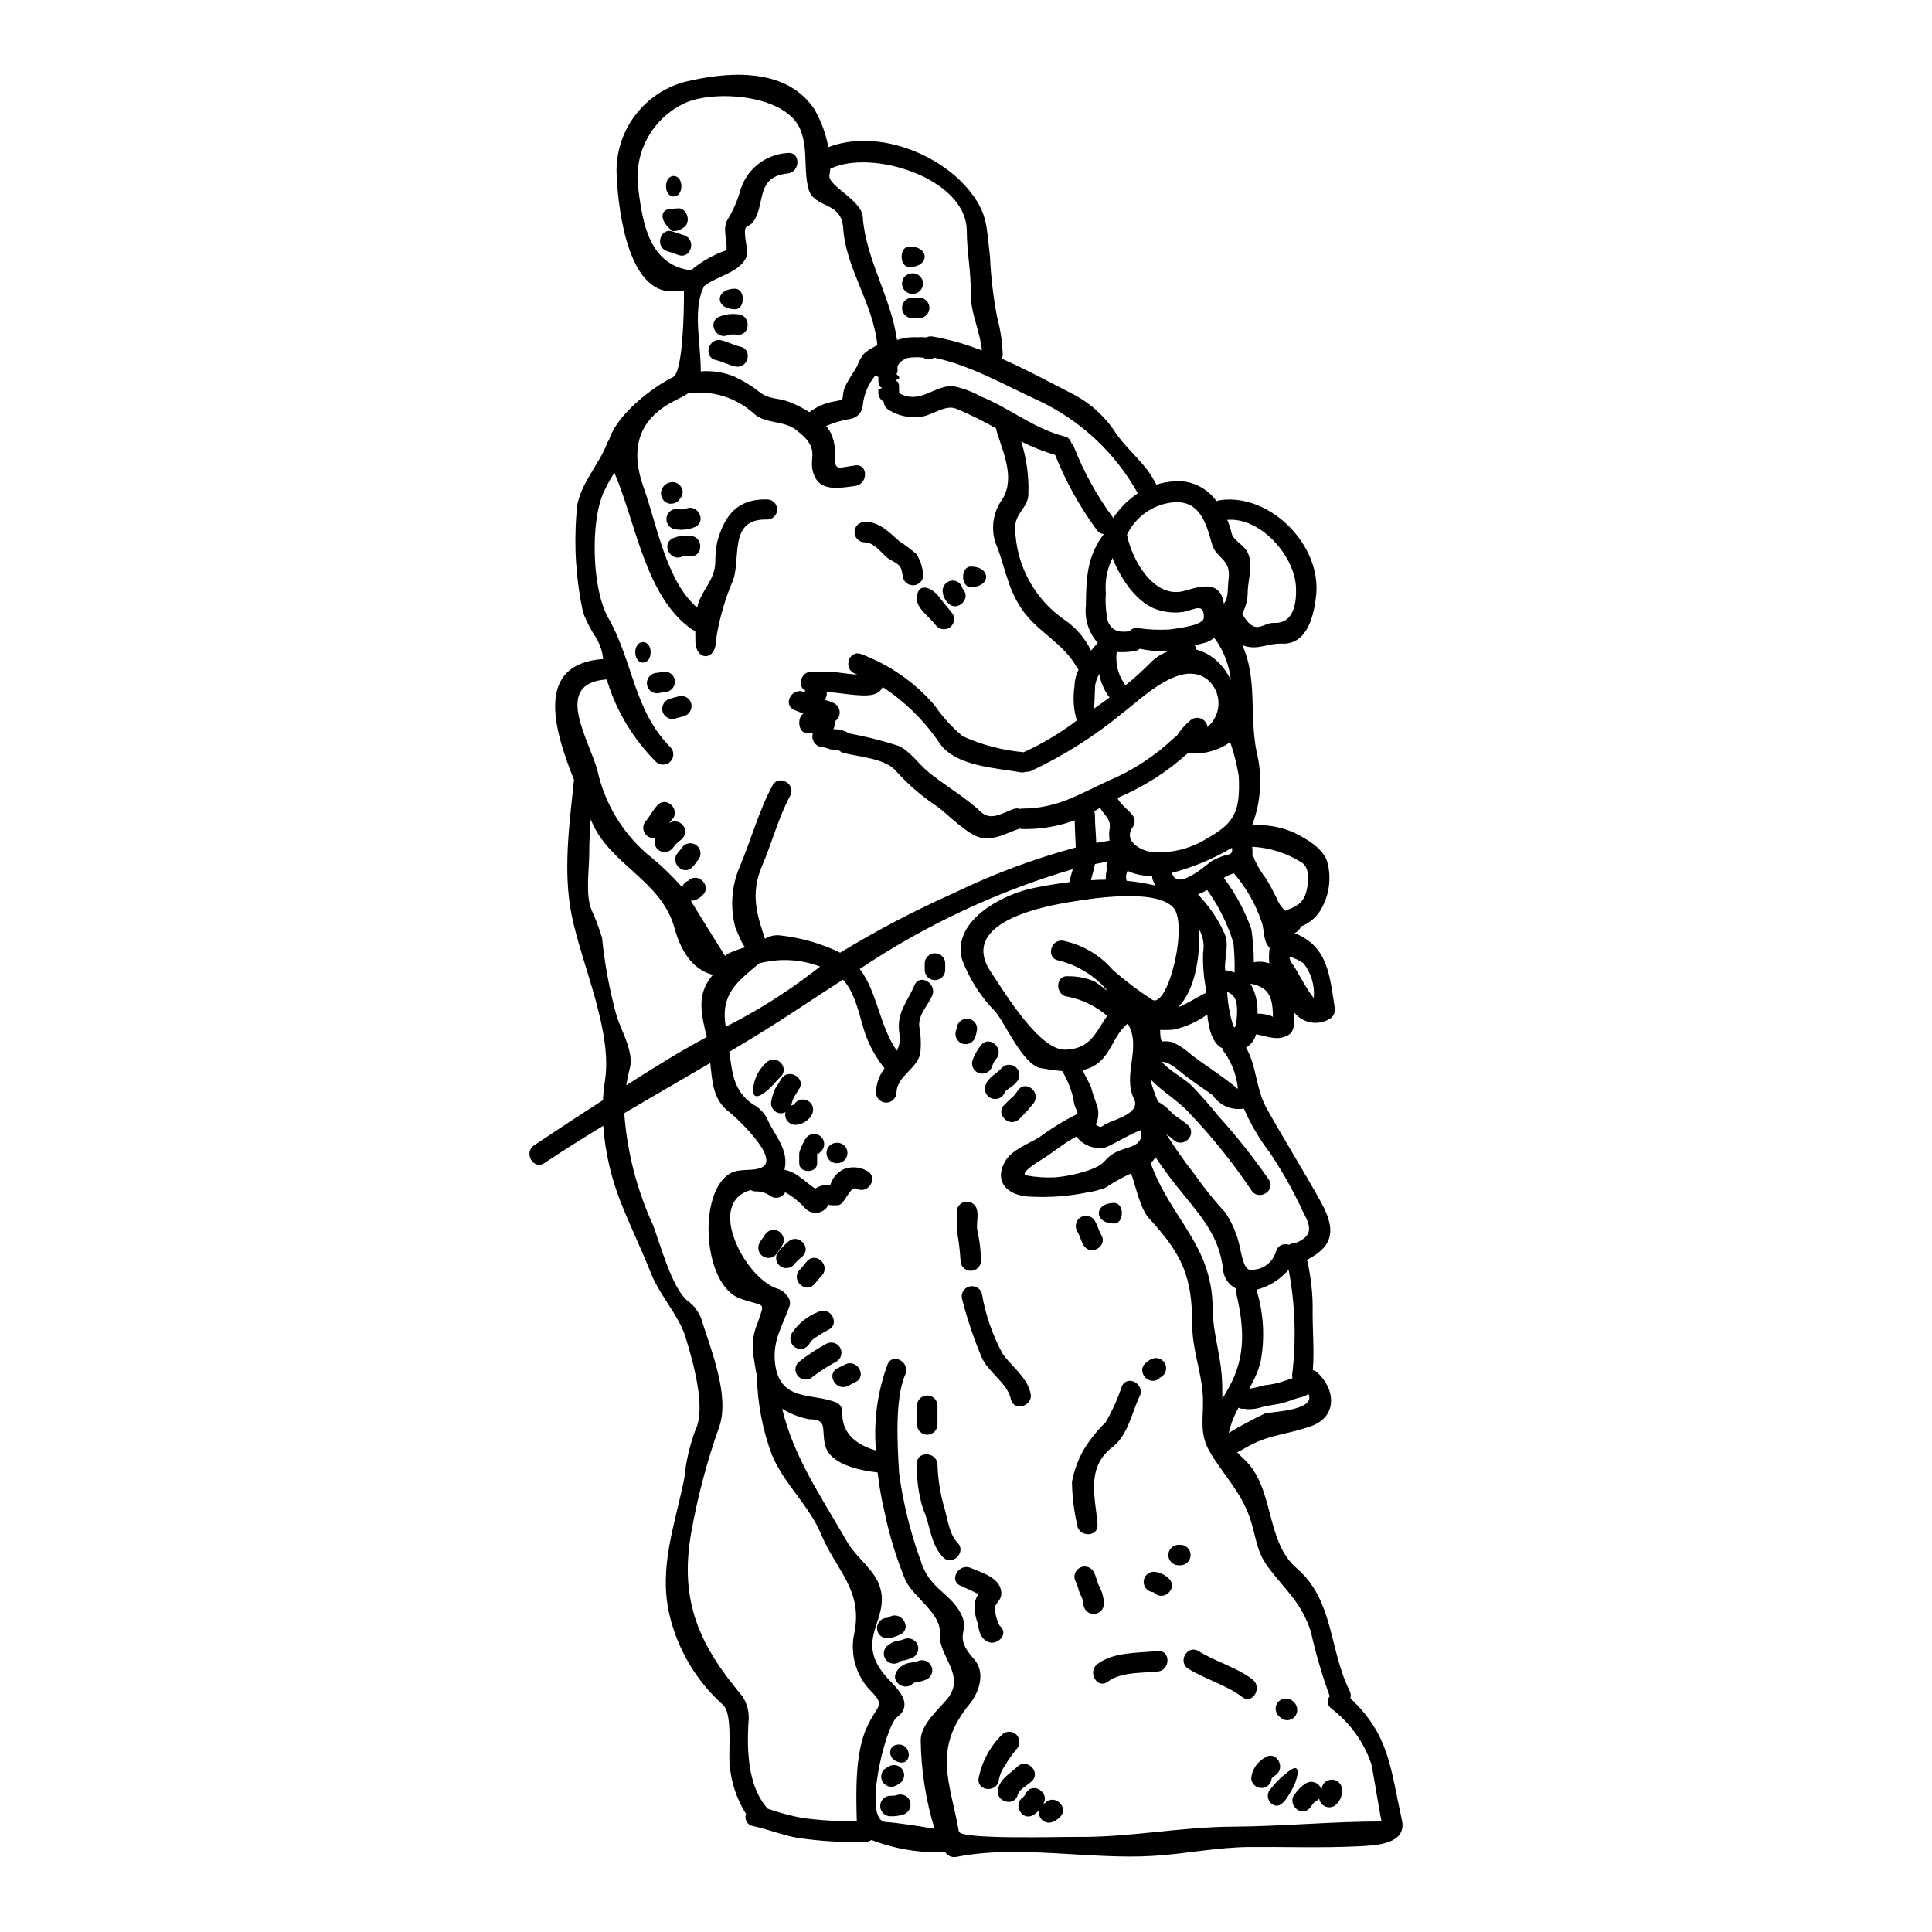 <?xml version="1.0" encoding="UTF-8"?>
<!-- Uploaded to: ICON Repo, www.iconrepo.com, Generator: ICON Repo Mixer Tools -->
<svg fill="#000000" width="800px" height="800px" version="1.1" viewBox="144 144 512 512" xmlns="http://www.w3.org/2000/svg">
 <g>
  <path d="m363.5 463.21c-0.199 0.668-0.648 1.23-1.25 1.574-1.504 0.992-3.492 0.797-4.777-0.465-1.547-1.746-3.371-3.223-5.402-4.367-0.027 0.055-0.027 0.082-0.055 0.137-0.359 0.621-0.949 1.074-1.645 1.254-0.691 0.184-1.43 0.086-2.047-0.277-1.164-0.902-2.602-1.375-4.07-1.332-0.453 0.008-0.895-0.117-1.277-0.352-12.324 3.367-1.18 24.008 7.434 26.25l0.004-0.004c0.871 0.355 1.617 0.961 2.144 1.742 0.691 0.688 0.961 1.691 0.707 2.633-1.629 4.969-4.481 8.82-3.914 14.875 1.008 10.941 10.289 8.117 16.531 10.914h0.004c0.836 0.492 1.348 1.391 1.352 2.359-0.242 5.023 2.754 8.441 8.906 10.262-0.684-7.762 0.371-15.582 3.094-22.883 1.41-3.203 6.082-0.438 4.668 2.754-2.852 6.434-2.062 19.113-1.629 26.117 1.047 7.883 2.953 15.629 5.676 23.102 2.277 7.523 7.477 8.332 10.555 13.871 2.961 5.32-2.387 5.621 3.641 12.352 3.066 3.398 1.41 8.66-1.141 11.785-10.016 12.16-5.211 20.711-2.906 33.852 0.395 2.199 26.66 1.387 31.488 1.438 13.777 0.137 27.203-2.633 40.883-2.711 13.195-0.082 26.684-1.387 39.688-1.387-0.188 0-2.418-14.086-2.754-15.227l0.004-0.008c-2.004-5.871-5.719-11.004-10.668-14.742-0.48-0.379-0.785-0.934-0.852-1.539-0.066-0.609 0.113-1.215 0.496-1.691-2.012-5.531-3.672-11.184-4.965-16.926-2.469-7.926-6.785-11.102-11.414-17.348-3.231-4.371-3.043-7.953-4.805-13.031-2.527-7.191-7.195-11.508-10.805-17.805-2.82-4.969-1.219-9.586-1.684-15.227-0.488-5.949-2.754-11.863-2.754-17.863-0.027-12.988-2.551-18.73-11.414-28.367-2.551-2.754-3.664-9.203-4.805-11.918h-0.086c-2.348 1.082-4.609 2.344-6.762 3.773-1.527 0.574-3.109 0.98-4.723 1.223-5.035 1.023-10.18 1.395-15.309 1.113-5.754-0.242-9.613-3.828-6.492-9.367 1.656-2.934 6.137-4.668 8.852-6.215h0.004c3.223-2.414 6.656-4.531 10.262-6.324 0.082-0.336 0.023-0.691-0.168-0.977-0.496-0.953-0.789-2-0.863-3.07-0.613-2.578-1.613-5.051-2.961-7.328-1.969-0.16-3.91-0.461-5.621-0.758-4.75-0.789-9.551-11.969-12.051-14.93v-0.004c-3.879-3.926-6.891-8.617-8.848-13.777-2.918-10.547 11.211-17.547 18.977-19.039 3.199-0.652 6.324-1.18 9.418-1.547 0.273-1.18 0.594-2.309 0.922-3.449-20.055 5.902-39.094 14.828-56.461 26.465 4.723 6.082 5.117 14.902 9.84 21.648 0.715-1.359 0.957-2.918 0.68-4.426-0.844-5.727 1.902-8.035 3.992-12.945 1.383-3.203 6.055-0.438 4.695 2.754-1.18 2.754-3.609 4.859-3.449 8.066l0.004-0.004c0.453 2.445 0.547 4.941 0.27 7.41-1.031 4.129-6.191 5.902-6.297 10.289-0.055 1.457-1.254 2.609-2.715 2.609-1.457 0-2.656-1.152-2.715-2.609 0.047-2.227 0.766-4.383 2.062-6.188 0.078-0.109 0.133-0.188 0.215-0.301h0.004c-2.246-2.754-3.992-5.875-5.16-9.23-1.438-4.262-2.496-10.668-5.859-14.254-3.992 2.555-7.898 5.117-11.781 7.684-6.004 3.992-12.164 7.766-18.355 11.453 0.816 5.117 0.844 10.184 6.297 13.93v0.004c1.582 0.816 2.871 2.106 3.695 3.688 1.969 4.59 5.902 8.172 4.644 13.629 1.441 0.312 2.797 0.941 3.961 1.848 1.004 0.73 2.008 1.492 2.984 2.305 0.328 0.273 0.816 0.543 1.18 0.844 1.191-0.777 2.606-1.129 4.019-1.008 0.531-1.754 1.742-3.219 3.367-4.07 2.066-0.891 4.434-0.742 6.379 0.395 3.094 1.629 0.352 6.324-2.754 4.699-1.711-0.898-3.066 3.883-4.695 4.328-0.289 0.105-2.84 0.137-2.84-0.137zm73.918-49.988c-2.961-2.555-6.535-4.305-10.371-5.078-3.477-0.273-3.504-5.699 0-5.43v0.004c2.414-0.031 4.809 0.438 7.031 1.383 1.227 0.801 2.406 1.672 3.539 2.606-3.375-4.062-7.973-6.93-13.109-8.168-3.422-0.625-2.09-5.863 1.332-5.215 5.07 1.07 9.652 3.773 13.043 7.695 3.269 2.871 6.746 5.5 10.395 7.871 4.156 2.797 9.84-20.141 5.566-24.484-4.996-5.047-21.902-2.277-28.34-1.18-8.441 1.465-28.285 5.973-19.844 18.461 3.543 5.266 12.789 20.738 19.711 20.496 6.922-0.25 8.113-4.984 11.047-8.949zm78.098 213.09c1.465 6.57-7.25 6.762-11.539 6.981-9.582 0.461-19.164 0.133-28.734 0.188-8.742 0.055-17.129 1.848-25.789 2.363-16.668 1.004-35.59-3.012-51.875 0.242-0.242 0.047-0.488 0.07-0.73 0.066-0.961 0.008-1.855-0.5-2.336-1.332-6.676 0.297-13.34-0.797-19.574-3.203-0.434 0.312-0.957 0.484-1.492 0.488-6.07 0.191-12.148-0.164-18.16-1.059-4.047-0.73-7.766-2.277-11.754-3.121-0.707-0.113-1.324-0.543-1.676-1.168-0.355-0.621-0.406-1.371-0.141-2.035-2.469-3.894-3.953-8.328-4.332-12.918-0.461-3.098 0.922-13.777-1.848-16.043h0.004c-7.078-6.359-12.027-14.742-14.172-24.012-2.852-12.648 1.602-23.941 3.992-36.078 0.426-4.391 1.43-8.707 2.984-12.84 2.852-5.902-0.816-18.461-2.754-24.73-1.574-5.156-6.981-11.266-9.055-16.613-2.551-6.461-5.594-12.68-8.117-19.109-2.516-6.41-4.051-13.164-4.559-20.031-5.266 3.203-10.477 6.461-15.578 9.879-2.906 1.969-5.621-2.754-2.754-4.695 6-4.016 12.133-8.035 18.27-11.996l-0.004-0.004c0.09-1.688 0.262-3.375 0.516-5.047 2.117-13.223-6.219-30.945-8.824-44.004-2.305-11.535-0.621-23.777 0.57-35.34 0.027-0.137 0.082-0.242 0.109-0.355-5.676-14.086-10.234-30.891 7.68-32.141l0.004-0.004c-0.207-1.898-0.797-3.734-1.738-5.398-1.441-2.152-2.644-4.457-3.582-6.871-1.863-8.586-2.461-17.402-1.766-26.164 0.055-7.195 5.902-12.594 8.266-19.031 0.094-0.188 0.215-0.359 0.352-0.516 2.168-7.141 12.16-14.363 16.965-16.723 2.633-1.273 2.906-17.348 2.906-21.387v-1.418c-1.301 0.098-2.606 0.117-3.91 0.059-11.676-0.816-13.777-24.27-13.953-32.004 0.02-5.668 2.012-11.152 5.633-15.512 3.621-4.356 8.648-7.32 14.215-8.379 11.613-2.555 25.652-2.824 32.602 7.68 1.781 3.109 3.027 6.496 3.691 10.02 12.73-4.914 29.613 1.629 37.621 11.836 4.75 6.055 4.234 9.473 5.215 17.184 0.234 5.449 0.875 10.875 1.926 16.23 0.84 3.121 1.324 6.328 1.438 9.559 0.027 0.43-0.059 0.855-0.242 1.246 6.461 2.852 12.703 6.242 18.754 9.34 4.789 2.453 8.824 6.16 11.676 10.723 3.773 5.117 7.766 7.734 10.531 13.328 2.277-0.734 4.672-1.027 7.059-0.871 3.582 0.406 6.82 2.324 8.902 5.266 0.191-0.121 0.402-0.207 0.625-0.242 13.301-2.144 27.199 11.703 25.762 25.191-0.543 5.117-2.277 13.086-9.055 12.789-3.938-0.164-6.402 1.875-10.234 0.488l0.004-0.004c-0.117-0.043-0.227-0.105-0.324-0.188 4.098 8.984 1.848 18.078 3.797 28.258h0.004c1.625 6.477 1.227 13.297-1.145 19.543 3.731-0.211 7.461 0.438 10.902 1.895 3.231 1.547 8.172 4.328 9.094 8.145h-0.004c0.98 3.965 0.461 8.148-1.465 11.754-1.152 2.32-3.141 4.125-5.562 5.047-0.332 0.789-0.953 1.422-1.738 1.766 8.715 3.477 9.281 10.832 10.629 19.652 0.27 1.176-0.23 2.394-1.25 3.043-3.117 1.938-7.195 1.227-9.473-1.66 0.16 2.363 0.137 5.078-1.574 6-2.988 1.656-5.375 0.301-8.527-0.215-0.395 1.477-1.348 2.746-2.656 3.543 2.852 4.883 2.523 10.832 5.484 16.137 4.75 8.492 9.797 16.531 14.496 25.023 4.398 8.012 2.336 11.863-3.828 15.066 1.098 4.625 1.598 9.367 1.488 14.117 0 5.078 0.465 10.07 0.055 15.121h0.004c0.441 0.094 0.852 0.309 1.18 0.621 4.805 4.371 5.371 11.566-1.387 14.117-6.137 2.305-11.648 2.305-17.43 5.727-0.816 0.488-1.625 0.926-2.414 1.305h0.004c0.48 0.559 0.996 1.086 1.547 1.574 8.492 7.438 5.699 21.852 14.25 29.18 9.84 8.441 8.555 21.648 14.008 32.469h-0.004c0.312 0.609 0.379 1.312 0.191 1.969 10.371 9.781 10.559 18.281 13.656 32.246zm-36.16-107.77c2.277-0.434 13.492-0.844 11.375-5.156-0.473 0.391-1.031 0.672-1.629 0.816-1.629 0.328-3.094 1.004-4.668 1.465-1.93 0.598-3.965 0.68-5.949 1.223h0.004c-1.371 0.461-2.82 0.645-4.262 0.543-0.137 0-0.219-0.082-0.328-0.109h0.004c-0.566 0.113-1.156 0.02-1.66-0.273-1.195 2.09-2.07 4.344-2.606 6.691 3.148-1.906 6.391-3.644 9.719-5.215zm10.887-138.44c0.516-2.144 0.949-5.703-0.98-7.328-4.012-2.621-8.648-4.129-13.438-4.375 0.117 0.773 0.133 1.559 0.059 2.336 0.297 0.297 0.504 0.676 0.598 1.086 0.832 1.816 1.871 3.535 3.094 5.117 1.004 1.652 1.902 3.336 2.754 5.074 0.438 1.242 1.188 2.356 2.172 3.231 0.051 0.027 0.105 0.082 0.16 0.109 0.109-0.055 0.16-0.137 0.301-0.164 2.699-0.977 4.523-1.953 5.281-5.102zm1.926 28.395c0.297-3.289-0.664-6.566-2.684-9.176-1.145-0.832-2.434-1.441-3.805-1.793 0.102 0.762 0.414 1.48 0.906 2.07 0.859 0.984 3.629 6.629 5.582 8.883zm-4.828 64.945c3.543-1.602 4.801-3.203 2.168-7.898-2.535-5.531-5.504-10.848-8.875-15.91-2.805-3.656-5.156-7.641-7.004-11.859-2.934 0.516-5.914-0.594-7.793-2.906-0.117-0.16-0.215-0.332-0.297-0.516-2.418-1.766-4.918-3.371-7.277-5.16-1.629-1.246-4.098-3.719-6.16-3.773-0.082 0-0.137-0.023-0.215-0.023 1.926 2.336 6.269 4.559 8.09 6.488 2.441 2.578 4.75 5.238 7.004 7.981h-0.004c4.805 5.301 9.25 10.918 13.312 16.805 1.871 2.984-2.824 5.699-4.672 2.754v0.004c-4.922-7.344-10.469-14.242-16.582-20.625-2.82-3.094-7.113-5.617-10.18-8.793v0.133c0.543 1.98 1.223 3.922 2.035 5.809 1.285 0.711 2.441 1.629 3.422 2.715 1.305 1.359 3.121 2.199 4.535 3.543 2.523 2.441-1.332 6.269-3.852 3.852l-0.004 0.004c-0.586-0.551-1.223-1.043-1.902-1.469 2.336 3.703 4.863 7.285 7.574 10.727 2.441 3.5 5.117 6.828 8.012 9.961 1.902 2.797 3.231 5.941 3.906 9.258 0.301 1.219 1.004 6.027 2.754 5.973v-0.004c3.129 0.164 5.953-1.852 6.82-4.859 0.172-0.719 0.648-1.324 1.305-1.66 0.656-0.34 1.43-0.379 2.113-0.102 0.523-0.34 1.141-0.508 1.766-0.473zm-5.676-164.37c5.539 0.215 5.949-6.055 5.781-9.5-0.395-8.359-9.445-18.566-18.211-17.805v-0.004c0.484 1.129 0.863 2.301 1.137 3.5 0.438 1.93 3.07 2.961 4.18 4.996 1.684 3.07 0.242 7.168 0.109 10.316v-0.004c0.047 2.141-0.469 4.258-1.492 6.137 0.215 0.328 0.434 0.621 0.676 1.004 3.125 4.644 4.871 1.223 7.82 1.359zm4.777 199.16v-0.004c1.121-9.25 0.801-18.617-0.949-27.77-2.215 2.625-5.195 4.492-8.523 5.336 1.953 6.289 2.309 12.973 1.031 19.434-0.668 2.324-1.637 4.551-2.879 6.625 0.109 0.051 0.215 0.078 0.328 0.133 1.172-0.219 2.332-0.5 3.473-0.84 1.375-0.148 2.734-0.395 4.07-0.734 1.273-0.461 2.473-0.73 3.543-1.219-0.105-0.309-0.137-0.641-0.094-0.965zm-5.727-95.059c0.227 0.07 0.438 0.18 0.625 0.328-0.027-5.731-1.332-7.898-5.949-8.824h0.004c1.363 2.418 2.008 5.18 1.844 7.953 1.18-0.012 2.356 0.172 3.477 0.543zm-0.242-18h-0.004c0-0.016-0.012-0.027-0.027-0.027-1.875-1.898-1.219-4.746-2.199-7.109-1.539-4.481-3.902-8.633-6.973-12.242-0.082-0.113-0.152-0.234-0.219-0.355-0.395 0.109-0.758 0.242-1.18 0.395-0.551 0.199-1.07 0.473-1.547 0.812 3.113 4.137 5.574 8.723 7.301 13.602 0.434 2.902 0.652 5.832 0.652 8.77 1.367-0.289 2.789-0.188 4.098 0.297-0.129-1.379-0.098-2.769 0.094-4.141zm-16.453-29.07c7.305-4.047 8.688-7.273 8.266-16.477-0.512-3.043-1.266-6.035-2.258-8.957-3.035 2.148-6.707 3.211-10.422 3.012-0.266-0.016-0.531-0.059-0.789-0.137v0.027c-5.504 4.992-11.82 9.012-18.676 11.887 0 0.027 0.027 0.027 0.027 0.055 0.598 1.547 3.148 3.258 4.125 4.777v0.004c0.523 0.844 0.523 1.91 0 2.754-2.934 3.91 2.281 6.516 5.117 6.758 5.141 0.371 10.266-0.926 14.609-3.703zm5.594 145.69c4.695-8.387 4.074-16.18 1.969-25.219h-0.004c-0.078-0.355-0.086-0.727-0.027-1.086-2.055-1.031-3.383-3.106-3.465-5.402-1.031-8.266-5.43-13.301-10.398-19.465-2.664-3.188-5.164-6.512-7.477-9.961-0.348 0.59-0.777 1.129-1.277 1.602 5.512 15.039 16.367 21.648 16.422 38.523 0.027 5.859 1.93 11.727 2.391 17.453 0.188 2.172 0.164 4.328 0.188 6.434 0.617-1.004 1.188-1.984 1.676-2.879zm2.09-79.402h-0.004c0.117 0.047 0.234 0.082 0.355 0.109-0.332-3.426-1.539-6.703-3.504-9.527-0.312-0.328-0.527-0.734-0.621-1.18-2.66-1.246-3.613-5.156-3.992-8.93-2.656 1.918-5.676 3.277-8.879 3.988-1.199 0.121-2.406 0.148-3.609 0.082 0 1.305 0.109 3.039 0.652 3.039 0.828-0.055 1.656 0 2.469 0.168 1.93 0.855 3.703 2.027 5.25 3.461 3.801 2.879 7.844 5.402 11.535 8.414l0.004 0.004c0.125 0.113 0.238 0.238 0.34 0.371zm0.137-20.168c0.051-2.856-0.465-4.508-2.633-5.375 0.156 2.953 0.668 5.879 1.52 8.715 0.84 2.578 1.113-2.715 1.113-3.34zm-0.652-10.508h-0.004c0.051-2.59-0.051-5.184-0.297-7.762-1.535-5.047-3.894-9.805-6.977-14.086-0.781 0.457-1.598 0.852-2.441 1.18 2.859 2.926 5.191 6.324 6.894 10.043 1.602 3.066 0.027 6.691 0.301 10.016 0.055 0.027 0.105 0 0.16 0v0.004c0.805 0.125 1.594 0.328 2.359 0.605zm-1.305-31.352c0.652-0.242 0.73-0.953 0.598-1.684-0.219 0.148-0.445 0.277-0.68 0.395-4.801 2.758-9.949 4.867-15.309 6.269 0.117 0.156 0.207 0.332 0.273 0.516 1.652 3.91 8.82-2.578 10.367-3.691 1.488-0.824 3.09-1.43 4.75-1.805zm-0.301-72.887c0.73-5.484-3.309-5.32-4.426-9.391-1.438-5.16-3.039-11.27-9.773-10.996h0.004c-2.699 0.172-5.305 1.062-7.543 2.578-2.238 1.52-4.031 3.609-5.188 6.055 1.332 6.758 7.219 17.074 15.172 14.875 3.367-0.949 8.742-2.852 10.18 1.969 0.137 0.438 0.215 0.926 0.328 1.387 1.324-1.617 0.934-4.141 1.246-6.477zm-3.637 21.199c1.805 1.52 3.254 3.422 4.234 5.566-0.402-3.875-1.801-7.578-4.059-10.75-0.121-0.148-0.219-0.312-0.297-0.488-0.715 0.586-1.535 1.031-2.418 1.305-0.926 0.273-1.848 0.488-2.754 0.676 0.082 0.215 0.164 0.395 0.215 0.598 0.055 0.395 0.082 0.488 0.109 0.273h0.004c0.051 0.102 0.09 0.211 0.109 0.324 1.781 0.465 3.441 1.316 4.856 2.496zm-1.969 18c1.836-1.539 2.906-3.801 2.938-6.191 0.031-2.394-0.98-4.684-2.769-6.269-7.031-5.836-17.711 5.051-22.855 8.902-7.356 6.051-15.434 11.16-24.055 15.207-0.414 0.188-0.879 0.254-1.332 0.188-0.461 0.191-0.969 0.25-1.461 0.16-6.465-1.18-17.238-1.547-21.449-7.734-3.996-5.906-9.125-10.965-15.09-14.875-1.086 2.66-4.914 2.305-7.477 2.09-1.707-0.133-3.449-0.395-5.156-0.594l-0.004-0.004c-0.719-0.066-1.445-0.094-2.172-0.082 0.078 0.715-0.117 1.43-0.543 2.008 0.945 0.211 1.859 0.551 2.715 1.004 0.793 0.523 1.266 1.414 1.258 2.363-0.012 0.953-0.508 1.832-1.312 2.336 0.086 0.691-0.039 1.391-0.352 2.008 0.035 0.035 0.086 0.055 0.137 0.055 1.418-0.023 2.812 0.359 4.019 1.109h0.023c4.41 0.816 8.762 1.914 13.031 3.289 2.754 1.113 5.539 4.883 7.519 6.57 4.453 3.801 10.043 6.867 14.254 10.859 2.754 2.633 5.621 0.395 8.875-0.707l-0.004-0.004c0.512-0.16 1.062-0.16 1.574 0 0.172-0.039 0.344-0.066 0.516-0.078 9.312 0 14.984-3.719 23.078-7.438v-0.004c6.305-2.668 12.086-6.438 17.074-11.129 0.246-0.273 0.551-0.484 0.895-0.621 0.027-0.055 0-0.109 0.055-0.164v-0.004c0.957-1.484 2.129-2.82 3.477-3.961 0.762-0.707 1.855-0.922 2.828-0.562 0.977 0.363 1.664 1.242 1.777 2.273zm-0.281 70.395v-0.488c-0.68-3.301-0.969-6.672-0.871-10.043 0.379-2.09 0.035-4.242-0.977-6.109 0.105 6.981-0.953 15.691-5.648 20.523 2.606-1.039 5.269-2.859 7.496-3.883zm-0.68-99.352c0.164-4.152-2.523-2.117-5.344-1.574h-0.004c-2.121 0.332-4.289 0.199-6.352-0.395-5.566-1.41-10.129-7.871-12.488-13.871-1.434 2.844-2.043 6.031-1.766 9.203-0.172 2.535 0 5.086 0.516 7.574 1.219 2.934 3.582 2.906 5.754 2.633h0.004c0.484-0.617 1.25-0.945 2.031-0.867 2.867 0.441 5.769 0.574 8.66 0.395 1.496-0.285 8.906-0.934 8.988-3.106zm-8.793 8.66c-0.109 0.027-0.219 0.027-0.328 0.055-2.617 0.242-5.254 0.066-7.816-0.516-0.398 0.328-0.875 0.547-1.387 0.621-1.566 0.273-3.164 0.355-4.75 0.246-0.395 2.898 0.289 5.84 1.93 8.266 0.141 0.18 0.258 0.383 0.348 0.598 2.297-1.836 4.481-3.809 6.543-5.906 1.508-1.562 3.387-2.723 5.461-3.371zm-3.965 62.316c-0.289-0.43-0.527-0.895-0.707-1.383-0.172-0.383-0.246-0.805-0.219-1.223-2.246 0.113-4.481-0.332-6.512-1.293-0.43 0.809-0.52 1.758-0.246 2.633 2.586 0.242 5.156 0.668 7.684 1.266zm-10.992 70.887c3.094-1.871 7.949-1.273 7.109-6.106-3.309 1.246-6.215 3.254-9.445 4.613h-0.004c-2.898 0.59-5.883-0.527-7.68-2.879-3.231 1.656-6.652 4.562-9.285 6.137-0.328 0.188-6.324 3.797-3.828 4.18 2.481 0.449 5.004 0.613 7.519 0.488 3.109-0.289 6.172-0.949 9.121-1.969 4.777-1.812 3.285-2.547 6.492-4.465zm-2.039-7.789c2.254-1.18 9.148-2.793 7.301-6.57-3.172-6.406 2.144-13.738-1.68-19.98-4.019 3.231-4.562 9.34-9.691 11.617v0.004c-0.715 0.32-1.461 0.555-2.231 0.703 0.598 1.547 1.656 3.176 2.199 4.535h0.004c0.383 1.422 0.836 2.828 1.355 4.207 0.66 1.52 0.754 3.223 0.273 4.805-0.074 0.238-0.172 0.465-0.301 0.68v0.273c1.547 1.02 1.086 0.586 2.769-0.281zm1.789-160.54c1.719-2.586 3.934-4.801 6.519-6.519-5.922-10.621-14.988-19.148-25.953-24.402-9.254-4.207-18.078-9.445-28.066-11.562h-0.004c-0.801 0.641-1.941 0.652-2.754 0.027-1.453-0.207-2.934-0.168-4.375 0.109-1.086 0.434-2.578 1.332-2.551 2.66 0.117 0.535 0.027 1.098-0.242 1.574 0.082 0.242 0.676 0.488 0.676 0.789v0.352c0 0.215-0.922 0.395-0.977 0.57 1.004 0.301 0.977 1.113 0.977 2.473v0.867c5.434 3.07 9.055-1.898 14.09-1.898l0.004-0.004c2.691 0.531 5.285 1.484 7.68 2.824 7.406 2.984 13.977 8.496 22.043 10.531 0.895 0.176 1.602 0.852 1.82 1.734 0.348 0.324 0.609 0.73 0.758 1.184 2.609 6.656 6.094 12.941 10.355 18.684zm-1.004 82.738c0.57-2.961-1.18-3.637-2.496-5.902l-1.547 0.898v-0.004c0.121 0.312 0.188 0.645 0.191 0.977 0 2.445 0.273 4.941 0.355 7.41 1.18-0.215 2.363-0.395 3.543-0.598h-0.004c-0.145-0.922-0.16-1.863-0.043-2.789zm-4.07-32.219c1.383-0.953 2.754-1.93 4.125-2.934-0.02-0.004-0.039-0.012-0.055-0.027-1.379-1.82-2.301-3.941-2.688-6.191-0.559 0.945-0.938 1.984-1.109 3.07-0.055 0.508-0.137 4.766-0.273 6.074zm3.285 41.449c0.027-0.285 0.074-0.566 0.137-0.844-1.059 0.188-2.144 0.395-3.176 0.598-0.301 1.438-0.68 2.852-1.086 4.289 1.332-0.082 2.633-0.137 3.965-0.137h-0.004c-0.062-0.977 0.047-1.961 0.328-2.902-0.129-0.32-0.184-0.66-0.164-1.004zm-0.707-87.691c-0.809-0.082-1.531-0.535-1.965-1.219-4.465-6.102-8.141-12.742-10.945-19.766-3.098-0.898-6.106-2.082-8.984-3.539 1.449 4.562 2.09 9.344 1.902 14.129-0.16 3.543-3.691 4.914-3.504 8.984 0.254 9.684 5.125 18.66 13.098 24.156 3.016 2.051 5.43 4.859 7.008 8.145 0.621-0.73 1.219-1.441 1.82-2.117h-0.004c-0.113-0.082-0.223-0.176-0.324-0.273-2.207-2.644-3.234-6.078-2.852-9.5 0.082-7.465 0.301-13.109 4.75-19zm-6.691 35.887v0.004c-0.148-0.137-0.281-0.293-0.391-0.461-3.773-6.789-10.504-9.367-14.742-15.664-3.883-5.781-4.289-11.238-6.922-17.562v-0.004c-1.113-3.539-0.648-7.387 1.273-10.559 4.328-5.727 0.98-12.758-0.949-18.949-0.051-0.223-0.078-0.449-0.082-0.676-3.43-1.965-6.981-3.715-10.625-5.238-3.016-1.223-6.598 2.062-9.84 2.195-2.762 0.281-5.535-0.348-7.902-1.789-0.844-0.445-1.395-1.301-1.441-2.254-0.797-0.426-1.332-1.219-1.434-2.117v-1.031c0-0.219 0.922-0.395 0.977-0.57-1.004-0.328-0.977-1.141-0.977-2.473v-0.352c0-0.082-0.461-0.137-0.461-0.219-0.027 0.027-0.543 0.027-0.543 0.055-1.738 2.188-2.82 4.824-3.121 7.602-0.094 1.844-1.465 3.375-3.289 3.664-2.211 0.355-4.371 0.984-6.43 1.875 0.348 0.395 0.656 0.82 0.922 1.273 0.992 1.793 1.48 3.816 1.41 5.863-0.082 5.051 0.352 3.965 5.398 3.309 3.477-0.461 3.422 4.973 0 5.434-3.012 0.395-8.387 1.574-10.395-1.848-3.121-5.32 2.25-7.168-5.117-12.867-3.477-2.715-7.816-1.656-11.02-4.152v0.004c-4.75-4.477-11.27-6.562-17.738-5.676-1.629 1.031-3.449 1.848-4.535 2.445-9.418 5.266-10.629 13.246-7.223 22.719 3.449 9.555 5.902 24.598 14.117 31.625h0.004c0.148-0.746 0.375-1.473 0.676-2.172 1.574-3.473 3.856-5.512 4.125-9.582 0-1.875 0.164-3.746 0.492-5.594 1.926-7.191 5.484-11.535 13.246-11.32 1.469 0 2.66 1.191 2.66 2.66 0 1.473-1.191 2.664-2.66 2.664-10.75-0.328-6.516 11.16-9.391 16.965l-0.004-0.004c-2.008 4.871-3.414 9.969-4.18 15.18 0 5.43-5.43 5.43-5.43 0 0-0.73-0.027-1.656-0.027-2.633h0.004c-0.355-0.086-0.688-0.242-0.98-0.461-12.242-8.609-14.656-27.945-20.469-41.453-1.086 1.707-2.055 3.484-2.902 5.32-3.477 7.844-3.039 25.543 1.273 33.117 6.652 11.617 6.691 24.512 16.559 34.395 0.969 1.074 0.922 2.723-0.105 3.746-1.027 1.023-2.676 1.059-3.746 0.082-5.953-5.918-10.379-13.195-12.895-21.203-0.082-0.242-0.133-0.461-0.188-0.676-14.633 1.004-4.508 16.137-2.445 24.32 1.918 8.492 6.488 16.156 13.055 21.879 3.387 2.676 6.523 5.656 9.367 8.902 0.23-0.863 0.902-1.547 1.762-1.789-0.055 0-0.105 0.027-0.16 0.027 2.523-2.445 6.352 1.414 3.824 3.824h0.004c-0.605 0.641-1.359 1.117-2.199 1.387-0.309 0.078-0.633 0.109-0.953 0.082 3.231 5.348 9.055 14.602 9.055 14.602s0.078 0.027 0.133 0.027c0.242-0.277 0.539-0.508 0.871-0.676 1.309-0.602 2.66-1.102 4.047-1.496 0.133-0.051 0.242-0.133 0.395-0.188-0.516 0.242-2.305-4.262-2.688-5.117h-0.004c-1.414-5.324-1.02-10.965 1.113-16.043 3.066-7.168 5.023-14.77 8.742-21.648 1.656-3.066 6.352-0.328 4.668 2.754-3.121 5.781-4.856 12.594-7.477 18.648-3.098 7.273-1.332 12.922 0.812 19.242v0.004c1.203-0.754 2.633-1.07 4.043-0.895 4.906 0.547 9.703 1.824 14.227 3.797 0.555 0.234 1.098 0.5 1.629 0.789 9.621-5.871 19.613-11.109 29.914-15.691 10.438-5.086 21.336-9.172 32.547-12.199-0.105-2.387-0.242-4.773-0.301-7.191-4.465 1.637-9.199 2.418-13.953 2.305-0.203-0.016-0.402-0.059-0.594-0.133-0.016 0-0.027 0.008-0.027 0.023-3.773 1.25-6.434 3.125-10.316 2.391-3.231-0.594-8.551-5.973-11.293-8.09-3.996-2.621-7.656-5.731-10.887-9.258-2.82-3.664-9.746-3.992-14.086-5.074-0.414-0.094-0.797-0.289-1.113-0.57-0.188-0.082-0.352-0.188-0.516-0.273-0.082-0.055-0.16-0.137-0.242-0.188h-0.004c0.078 0.059 0.152 0.121 0.219 0.191-0.09-0.023-0.18-0.043-0.273-0.055-0.352 0-0.73 0-1.086-0.027-0.949 0-1.762-0.625-2.711-0.648v-0.004c-0.879-0.059-1.676-0.527-2.16-1.262s-0.602-1.652-0.312-2.484h-1.602c-2.363 0-2.66-4.074-0.922-5.16-0.84-0.277-1.668-0.605-2.473-0.977-3.176-1.465-0.434-6.16 2.715-4.695 0.055 0.027 0.078 0.027 0.133 0.055h0.004c0-0.164 0.027-0.332 0.082-0.488-2.363-1.25-0.926-5.484 2.199-4.918 1.848 0.328 3.852-0.16 5.727 0.055 1.219 0.137 2.418 0.301 3.609 0.461 0.758 0.109 1.52 0.109 2.277 0.164-0.16-0.055-0.324-0.164-0.516-0.215-3.309-1.059-1.871-6.324 1.469-5.215l0.004 0.004c7.543 2.812 14.254 7.481 19.516 13.574 2.098 3.078 4.617 5.848 7.481 8.227 5.121 2.32 10.602 3.75 16.203 4.231 0.141-0.105 0.297-0.188 0.465-0.242 4.797-2.227 9.34-4.969 13.543-8.172-0.84-2.891-1.055-5.926-0.621-8.906 0.043-1.598 0.418-3.168 1.109-4.609zm-25.625-84.535c-0.488-5.293-3.07-10.066-2.961-15.352 0.109-5.512-1.031-10.832-1.031-16.289 0-14.062-25.355-21.879-36.184-16.508l0.004 0.008c-0.027 0.547-0.102 1.094-0.219 1.629-0.621 2.824 8.527 6.625 8.824 11.074 0.758 11.16 7.438 21.227 9.055 32.52h-0.004c0.062 0.043 0.125 0.082 0.195 0.109 1.691-0.566 3.481-0.797 5.266-0.676 0.777-0.074 1.559-0.062 2.332 0.027 0.516-0.25 1.094-0.34 1.656-0.246 4.477 0.789 8.859 2.031 13.082 3.707zm-9.148 357.3c5.047-6.137-2.391-11.293-1.969-17.051 0.434-5.644-6.812-9.551-9.176-14.414l0.004 0.004c-2.426-5.922-4.289-12.055-5.562-18.324-0.801-3.352-1.387-6.75-1.766-10.18-4.859-0.543-12.68-2.144-13.926-7.25-1.031-4.152 0.816-6.84-4.18-6.84-2.531-0.465-4.949-1.402-7.141-2.754-0.027 0-0.027-0.027-0.055-0.027 3.039 12.84 10.504 23.535 17.234 35.289 2.418 4.207 7.477 7.477 8.77 12.27 2.5 9.055-7.816 13.98 2.715 24.703 2.66 2.688 5.859 6.406 1.68 9.5-3.039 2.25-9.176 27.336-3.012 27.742 3.394 0.215 9.094 1.141 12.988 1.789h0.004c-2.32-7.566-3.551-15.43-3.664-23.344-0.07-4.269 4.734-8.262 7.07-11.109zm-18.555-358.68v-0.082c-1.137-11.16-8.332-20.145-9.055-31.027-0.488-7.195-7.711-5.023-9.176-10.316-1.359-4.969-0.109-10.422-2.066-15.5-3.543-9.336-21.988-10.805-30.211-7.477-4.356 1.883-7.969 5.144-10.289 9.285-2.32 4.141-3.215 8.926-2.547 13.625 1.18 9.719 3.148 20.172 13.926 21.648h-0.004c2.789-2.359 5.992-4.176 9.449-5.352 0.273-2.633-1.18-5.512 0.301-8.145l-0.004 0.004c1.395-2.262 2.481-4.699 3.234-7.246 1.516-5.844 6.637-10.035 12.664-10.371 3.5-0.395 3.449 5.051 0 5.434-8.266 0.84-5.949 7.519-8.77 12.297-1.762 3.012-3.258-0.215-2.172 6.652v-0.004c0.277 0.902 0.352 1.859 0.215 2.793-1.898 4.668-7.547 5.117-11.453 8.145-0.047 0.176-0.109 0.348-0.188 0.516-2.797 5.902-0.57 15.121-0.652 22.043 3.086-0.25 6.191 0.242 9.051 1.438 2.34 1.102 4.543 2.469 6.57 4.07 2.551 1.969 4.777 1.469 7.519 2.473h-0.004c1.984 0.75 3.883 1.695 5.676 2.824 1.941-1.48 4.215-2.461 6.621-2.852 0.707-0.109 1.387-0.273 2.066-0.434 0.039-0.281 0.094-0.562 0.16-0.84 0.055-1.234 0.41-2.438 1.031-3.504 0.844-1.574 1.875-3.012 2.754-4.586h0.004c0.426-1.215 1.062-2.344 1.871-3.344 1.059-0.871 2.227-1.602 3.477-2.168zm-2.688 366.05c2.988-6.406 5.188-5.16 0.109-10.344-3.383-4.066-4.668-9.48-3.477-14.637 2.199-11.266-4.856-16.449-8.793-25.867-3.231-7.793-9.883-13.438-13.086-21.148-2.465-6.606-3.805-13.578-3.965-20.625 0-0.082 0.027-0.137 0.027-0.191-0.434-1.82-0.703-3.824-1.059-6.106v-0.004c-0.309-2.777 0.125-5.586 1.254-8.141 1.898-5.863 2.141-3.938-4.695-6.379-9.84-3.477-11.32-28.039-2.66-33.117 2.523-1.469 5.672-0.488 8.266-1.547 5.43-2.227-7.059-13.68-8.332-14.633-4.562-3.367-4.617-8.223-5.184-13.109-7.578 4.453-15.203 8.824-22.777 13.305l-0.004-0.008c0.738 10.199 3.297 20.184 7.547 29.48 1.969 5.047 4.996 16.691 9.152 20.195 1.73 1.203 3.039 2.922 3.742 4.914 2.473 8.062 7.656 20.414 4.672 28.695v-0.004c-3.231 9.098-5.699 18.445-7.383 27.945-3.176 18.188 2.223 29.832 13.57 43.297 1.363 2.066 1.93 4.551 1.602 7.004-0.395 7.477-0.188 16.887 5.117 22.805 3.012 1.043 6.094 1.867 9.227 2.469 4.781 0.617 9.598 0.906 14.418 0.867-0.035-0.113-0.051-0.234-0.055-0.352-0.18-7.438-0.488-17.863 2.766-24.754zm-14.469-199.86c0.625-0.516 1.332-1.008 2.012-1.523-5.176-1.992-10.855-2.285-16.211-0.84-5.644 4.828-10.285 7.922-8.82 16.773v0.004c8.102-4.082 15.809-8.91 23.02-14.414zm-26.898 1.219 0.488-0.57c-5.902-1.492-8.742-7.168-10.18-12.379-3.504-12.758-17.211-16.746-22.043-28.422l-0.16-0.395c-0.242 2.984-0.395 5.973-0.395 9.012 0 4.285-1.035 10.965 0.566 14.875v0.004c1.102 2.43 2.047 4.926 2.828 7.477 0.711 7.106 2.031 14.137 3.949 21.016 1.246 3.769 4.586 9.418 3.394 13.68h-0.004c-0.387 1.449-0.695 2.918-0.926 4.398 3.609-2.305 7.25-4.562 10.859-6.785 3.422-2.117 6.945-4.074 10.477-6.004-1.328-5.59-2.82-10.91 1.145-15.906z"/>
  <path d="m494.23 618.19c0.078-1.441 1.27-2.574 2.715-2.574 1.445 0 2.641 1.133 2.719 2.574 0.145 1.723-0.629 3.394-2.035 4.398-1.293 0.746-2.941 0.309-3.695-0.977-0.176-0.289-0.289-0.613-0.324-0.949-0.207 0.23-0.457 0.426-0.734 0.57-0.758 0.328-1.223 1.305-1.82 1.969-2.363 2.582-6.191-1.273-3.828-3.852v-0.004c0.77-1.129 1.77-2.082 2.934-2.793 1.293-0.719 2.922-0.289 3.691 0.977 0.191 0.332 0.301 0.703 0.328 1.086 0.027-0.027 0.027-0.027 0.051-0.027zm-0.023 0.652c0.02-0.059 0.027-0.125 0.023-0.188-0.023 0-0.023 0.023-0.051 0.023v0.027c0.023 0.043 0.031 0.09 0.027 0.137z"/>
  <path d="m485.41 613.49c2.227-1.734 2.66-0.73 2.445 0.789v-0.004c-0.238 1.305-0.688 2.562-1.332 3.723-0.926 1.492-2.754 5.672-5.211 4.234-0.617-0.363-1.066-0.953-1.246-1.648-0.18-0.691-0.074-1.43 0.293-2.043 1.445-1.906 3.144-3.606 5.051-5.051z"/>
  <path d="m487.69 596.45c0.391 1.445-0.457 2.93-1.895 3.336-0.883 0.246-1.824-0.004-2.473-0.648-0.996-0.664-1.465-1.879-1.18-3.043 0.426-1.422 1.902-2.25 3.336-1.871 1.09 0.281 1.934 1.137 2.211 2.227zm-3.691 2.988c-0.105-0.055-0.242-0.109-0.395-0.164 0.152 0.051 0.262 0.164 0.395 0.164z"/>
  <path d="m483.62 599.27c0.133 0.055 0.273 0.109 0.395 0.164-0.148 0.004-0.258-0.109-0.395-0.164z"/>
  <path d="m480.96 615.39h0.027c-0.133 1.438-1.375 2.516-2.816 2.449-1.445-0.062-2.582-1.25-2.586-2.695 0.289-2.297 1.676-4.312 3.719-5.402 2.906-1.969 5.594 2.754 2.715 4.699-0.316 0.195-0.609 0.43-0.867 0.703-0.066 0.066-0.117 0.137-0.164 0.219 0 0.027 0 0.027-0.027 0.027z"/>
  <path d="m480.99 615.37v0.027h-0.027c0.027 0 0.027 0 0.027-0.027z"/>
  <path d="m475.91 589.06c2.754 2.09 0.055 6.785-2.715 4.668-4.285-3.254-9.691-4.641-14.25-7.477-2.988-1.82-0.273-6.516 2.711-4.672 4.59 2.84 9.973 4.219 14.254 7.481z"/>
  <path d="m456.91 553.39c1.457 0.055 2.613 1.254 2.613 2.711 0 1.461-1.156 2.66-2.613 2.715h-0.68c-1.457-0.055-2.609-1.254-2.609-2.715 0-1.457 1.152-2.656 2.609-2.711z"/>
  <path d="m449.77 565.96c-1.48-0.035-2.668-1.234-2.688-2.715-0.008-0.723 0.273-1.418 0.785-1.926 0.512-0.512 1.203-0.797 1.926-0.789 1.484 0.105 2.883 0.742 3.938 1.793 2.582 2.391-1.246 6.215-3.824 3.852 0.051 0.055-0.246-0.215-0.137-0.215z"/>
  <path d="m449.75 503.96c1.406-0.312 2.812 0.539 3.191 1.93s-0.398 2.832-1.77 3.281h0.188c-2.523 2.418-6.375-1.414-3.852-3.852v-0.004c0.613-0.641 1.387-1.109 2.242-1.355z"/>
  <path d="m450.8 581.54c3.473-0.328 3.449 5.117 0 5.43-4.207 0.434-9.746 0.082-13.223 2.688-2.793 2.117-5.512-2.606-2.754-4.668 4.328-3.262 10.789-2.906 15.977-3.449z"/>
  <path d="m441.33 511.32c1.547-3.148 6.215-0.395 4.695 2.711-2.144 4.402-3.016 10.211-7.223 13.465-7.059 5.457-4.559 13.082-3.938 20.469 0.273 3.504-5.156 3.477-5.43 0h0.004c-0.844-3.68-1.297-7.438-1.359-11.211 0.57-3.137 1.691-6.152 3.309-8.902 1.594-2.519 3.477-4.844 5.609-6.922 1.773-3.043 3.227-6.266 4.332-9.609z"/>
  <path d="m439.27 462.8c2.711 0 2.711 5.434 0 5.434-5.422 0-5.422-5.434 0-5.434z"/>
  <path d="m436.55 569c0 1.5-1.215 2.715-2.715 2.715s-2.715-1.215-2.715-2.715c-0.094-0.898-0.391-1.758-0.867-2.523-0.461-1.031-0.598-2.25-1.141-3.231-0.762-1.297-0.328-2.965 0.969-3.727s2.965-0.328 3.727 0.969c0.73 1.305 0.898 2.82 1.602 4.125 0.719 1.352 1.109 2.856 1.141 4.387z"/>
  <path d="m435.85 471.28c1.82 2.988-2.883 5.727-4.699 2.715-0.703-1.18-0.977-2.555-1.68-3.719-0.762-1.289-0.332-2.953 0.957-3.715 1.289-0.758 2.949-0.332 3.711 0.957 0.73 1.184 1.004 2.566 1.711 3.762z"/>
  <path d="m421.05 621.72c2.523-2.445 6.379 1.414 3.852 3.824h0.004c-0.613 0.641-1.379 1.117-2.223 1.387-0.93 0.258-1.926-0.008-2.598-0.699-0.672-0.688-0.918-1.691-0.637-2.613-0.441 0.523-0.965 0.973-1.547 1.332-2.961 1.898-5.703-2.797-2.754-4.672 0.312-0.301 0.562-0.66 0.73-1.059 1.656-3.094 6.324-0.352 4.672 2.715-0.02 0.066-0.055 0.121-0.109 0.164 0.238-0.18 0.504-0.312 0.789-0.395-0.043-0.012-0.125 0.016-0.18 0.016z"/>
  <path d="m413.94 432.7c2.336-2.606 6.16 1.246 3.824 3.852-0.676 0.758-1.219 1.547-1.969 2.25v0.004c-0.547 0.648-1.137 1.254-1.766 1.82-2.578 2.363-6.402-1.469-3.852-3.856 0.758-0.676 1.469-1.52 2.254-2.117 0.566-0.598 1.07-1.254 1.508-1.953z"/>
  <path d="m413.59 612.21c2.551-2.418 6.379 1.414 3.856 3.824-1.113 1.059-3.398 2.199-3.719 3.543-0.789 3.422-6.027 1.969-5.238-1.441 0.648-2.844 3.176-4.078 5.102-5.926z"/>
  <path d="m417.12 513.3c0.703 3.422-4.508 4.887-5.238 1.469-0.898-4.289-6.082-7.086-7.793-11.215-2.078-4.953-3.789-10.051-5.117-15.254-0.406-1.449 0.438-2.949 1.887-3.352 1.445-0.406 2.945 0.438 3.352 1.887 0.945 5.586 2.809 10.977 5.508 15.961 2.461 3.445 6.504 6.191 7.402 10.504z"/>
  <path d="m410.3 433.45c-0.492 1.367-1.969 2.106-3.356 1.688-1.391-0.418-2.207-1.852-1.863-3.262 0.707-2.5 3.016-3.203 4.43-4.914v0.004c1.066-1.062 2.789-1.062 3.856 0 1.016 1.07 1.016 2.754 0 3.824-0.668 0.734-1.434 1.363-2.281 1.875-0.238 0.152-0.457 0.336-0.652 0.543v0.027c0 0.008-0.105 0.215-0.133 0.215z"/>
  <path d="m413.38 603.72c1.016 1.086 1.016 2.773 0 3.856-1.133 1.328-2.141 2.754-3.016 4.262-0.797 1.082-1.352 2.324-1.625 3.641-0.164 3.5-5.594 3.5-5.434 0 0.828-4.461 3-8.562 6.219-11.758 1.07-1.047 2.781-1.047 3.856 0z"/>
  <path d="m408.95 574.89c2.754 2.144-1.113 5.945-3.828 3.824-1.652-1.273-1.68-3.012-2.141-4.914l-0.004 0.004c-0.586-1.652-0.797-3.41-0.625-5.156 0.176-0.785 0.496-1.535 0.949-2.199-1.574-0.758-3.176-1.547-4.75-2.223-3.227-1.387-0.461-6.082 2.715-4.699 2.906 1.25 7.438 2.473 8.035 6.031 0.355 1.969-0.758 2.656-1.625 4.125l-0.004-0.004c-0.023 1.816 0.418 3.609 1.277 5.211z"/>
  <path d="m404.09 420.86c2.363-2.606 6.191 1.246 3.856 3.824-0.461 0.551-0.805 1.188-1.008 1.875-0.426 1.422-1.902 2.25-3.336 1.875-0.695-0.191-1.289-0.648-1.645-1.277-0.355-0.625-0.449-1.367-0.258-2.062 0.52-1.551 1.332-2.988 2.391-4.234z"/>
  <path d="m403.98 478.06c0 1.5-1.215 2.715-2.715 2.715s-2.715-1.215-2.715-2.715c-0.145-2.418-0.426-4.828-0.84-7.215 0.066-1.648 0.039-3.301-0.082-4.945-0.402-1.445 0.441-2.945 1.887-3.352 1.449-0.402 2.949 0.441 3.352 1.887 0.516 1.902-0.215 3.801 0.16 5.672 0.574 2.613 0.895 5.277 0.953 7.953z"/>
  <path d="m400.23 413.95c0.723-0.008 1.418 0.273 1.93 0.785 0.512 0.512 0.793 1.207 0.785 1.93-0.102 0.695-0.246 1.383-0.438 2.062-0.398 1.441-1.891 2.293-3.336 1.902-1.422-0.43-2.254-1.906-1.875-3.344 0.051-0.215 0.125-0.422 0.219-0.621 0.031-1.488 1.23-2.684 2.715-2.715z"/>
  <path d="m401.26 294.15c5.43 0 5.43 5.43 0 5.43-2.715-0.004-2.715-5.43 0-5.43z"/>
  <path d="m399.12 300.02c2.445 2.5-1.41 6.352-3.852 3.828l-0.004 0.004c-0.879-0.875-1.402-2.047-1.465-3.289 0.004-1.496 1.219-2.707 2.715-2.715 1.242 0.02 2.301 0.898 2.551 2.117z"/>
  <path d="m397.76 552.82c2.445 2.523-1.41 6.352-3.852 3.852-3.422-3.543-3.309-8.469-5.266-12.73v0.004c-1.211-3.852-1.762-7.883-1.633-11.918-0.301-3.504 5.117-3.477 5.434 0 0.105 3.652 0.645 7.277 1.598 10.805 1.035 3.121 1.332 7.547 3.719 9.988z"/>
  <path d="m396.48 306.69c0.758 1.297 0.32 2.961-0.977 3.719-1.305 0.715-2.938 0.281-3.719-0.98-1.273-1.707-4.695-4.152-4.777-6.461l-0.004 0.004c-0.016-0.383-0.008-0.762 0.031-1.141 0.488-3.543 4.074-2.117 5.949 0.492 1.078 1.488 2.383 2.875 3.496 4.367z"/>
  <path d="m394.49 399.34v1.684c0 1.5-1.215 2.715-2.715 2.715s-2.719-1.215-2.719-2.715v-1.684c0-1.5 1.219-2.715 2.719-2.715s2.715 1.215 2.715 2.715z"/>
  <path d="m392.44 516.39v5.117c0 1.5-1.215 2.715-2.715 2.715s-2.719-1.215-2.719-2.715v-5.117c0.078-1.445 1.273-2.574 2.719-2.574 1.445 0 2.637 1.129 2.715 2.574z"/>
  <path d="m390.7 585.29c0.359 0.621 0.461 1.355 0.277 2.051-0.184 0.691-0.633 1.285-1.254 1.641-0.777 0.363-1.602 0.617-2.445 0.766-0.422 0.059-0.84 0.148-1.246 0.266-1.969 2.391-6.191-0.188-4.426-3.039v0.004c0.664-1.09 1.727-1.879 2.961-2.203 0.703-0.188 2.113-0.324 2.441-0.461h-0.004c1.297-0.719 2.926-0.285 3.695 0.977z"/>
  <path d="m388.61 295.8c0.316 1.414-0.535 2.832-1.934 3.215-1.398 0.387-2.856-0.395-3.309-1.773-0.328-1.273-0.242-2.715-1.332-3.609-0.949-0.789-2.144-1.18-3.066-1.969-1.656-1.438-3.504-4.019-5.902-3.938-1.457-0.055-2.609-1.254-2.609-2.711 0-1.461 1.152-2.66 2.609-2.715 3.992-0.109 6.516 2.754 9.285 5.156 1.605 1.008 3.125 2.152 4.535 3.418 0.934 1.496 1.52 3.176 1.723 4.926z"/>
  <path d="m387.69 222.88c1.457 0.055 2.613 1.254 2.613 2.715 0 1.457-1.156 2.656-2.613 2.711h-2.039c-1.461-0.055-2.613-1.254-2.613-2.711 0-1.461 1.152-2.66 2.613-2.715z"/>
  <path d="m386.98 579.5c0.758 1.297 0.32 2.961-0.973 3.719-0.723 0.332-1.477 0.586-2.254 0.762-0.254 0.027-0.508 0.074-0.758 0.137-0.09 0.039-0.18 0.066-0.273 0.082-1.082 0.98-2.742 0.922-3.754-0.125-1.012-1.051-1.008-2.715 0.008-3.758 0.73-0.68 1.617-1.172 2.578-1.438 0.578-0.066 1.152-0.184 1.707-0.355 1.305-0.703 2.93-0.277 3.719 0.977z"/>
  <path d="m386.01 216.43c1.457 0.059 2.609 1.254 2.609 2.715 0 1.461-1.152 2.66-2.609 2.715h-0.355c-1.461-0.055-2.613-1.254-2.613-2.715 0-1.461 1.152-2.656 2.613-2.715z"/>
  <path d="m384.98 209.32c5.43 0 5.43 5.434 0 5.434-2.719-0.004-2.719-5.434 0-5.434z"/>
  <path d="m385.22 621.55c0.375 1.445-0.469 2.926-1.902 3.34-1.113 0.348-2.281 0.496-3.445 0.434-1.461-0.055-2.613-1.254-2.613-2.715 0-1.461 1.152-2.656 2.613-2.715 0.68 0.059 1.363-0.023 2.012-0.242 0.691-0.195 1.438-0.102 2.062 0.254 0.629 0.355 1.086 0.949 1.273 1.645z"/>
  <path d="m383.51 613.72c0.34 1.238-0.254 2.543-1.414 3.094-0.352 0.25-0.734 0.453-1.141 0.598-0.695 0.195-1.438 0.102-2.062-0.258-0.629-0.355-1.086-0.945-1.277-1.641-0.34-1.23 0.258-2.527 1.414-3.066 0.348-0.258 0.73-0.461 1.137-0.598 1.441-0.398 2.934 0.438 3.344 1.871z"/>
  <path d="m382.26 606.32c3.285 0 3.543 5.461 0.082 4.723-0.191-0.051-0.383-0.117-0.57-0.188-2.606-0.949-2.551-4.535 0.488-4.535z"/>
  <path d="m379.87 572.42c3.125-1.547 5.902 3.148 2.754 4.699-1.059 0.551-2.207 0.906-3.394 1.059-0.734 0.027-1.453-0.246-1.984-0.758s-0.832-1.219-0.832-1.957c0-0.738 0.301-1.445 0.832-1.957 0.531-0.512 1.25-0.785 1.984-0.758 0.227-0.082 0.441-0.191 0.641-0.328z"/>
  <path d="m368.01 505.59c3.125-1.574 5.863 3.121 2.715 4.668-0.676 0.352-1.359 0.676-2.035 1.031-3.121 1.547-5.863-3.121-2.715-4.695 0.68-0.324 1.355-0.68 2.035-1.004z"/>
  <path d="m365.97 446.84c1.457 0.059 2.613 1.254 2.613 2.715 0 1.461-1.156 2.66-2.613 2.715h-0.328c-1.457-0.055-2.613-1.254-2.613-2.715 0-1.461 1.156-2.656 2.613-2.715z"/>
  <path d="m362.91 500.16c1.289-0.762 2.949-0.336 3.711 0.953 0.762 1.289 0.332 2.953-0.957 3.715-2.18 1.164-4.269 2.5-6.242 3.988-1.059 1.047-2.766 1.047-3.824 0-0.516-0.5-0.809-1.191-0.809-1.91 0-0.723 0.293-1.41 0.809-1.914 2.297-1.812 4.746-3.43 7.312-4.832z"/>
  <path d="m360.87 491.66c3.121-1.598 5.859 3.098 2.754 4.699-1.176 0.602-2.309 1.281-3.391 2.035-0.738 0.395-1.34 1-1.738 1.734-0.758 1.293-2.418 1.73-3.719 0.98-1.254-0.785-1.684-2.414-0.977-3.719 1.695-2.606 4.172-4.609 7.07-5.731z"/>
  <path d="m357.45 445.81c0.762-1.266 2.406-1.676 3.672-0.914 1.266 0.762 1.676 2.402 0.914 3.672-0.301 0.492-0.922 0.871-1.18 1.359 0.027-0.461-0.301-0.461-0.301-0.055v2.418c0 2.715-4.75 2.715-4.75 0 0-2.715-0.109-2.578 0.215-3.477v-0.004c0.395-1.035 0.871-2.039 1.43-3z"/>
  <path d="m357.94 478.17c2.418-2.551 6.242 1.305 3.852 3.852-0.73 0.758-1.332 1.602-2.035 2.363-2.418 2.551-6.242-1.273-3.852-3.824 0.734-0.762 1.328-1.633 2.035-2.391z"/>
  <path d="m354.46 436.67c0.766-1.262 2.398-1.68 3.676-0.941 1.277 0.738 1.73 2.359 1.023 3.652-0.891 1.602-2.543 2.629-4.371 2.715-0.719 0.004-1.414-0.281-1.922-0.793-0.512-0.508-0.797-1.203-0.793-1.922 0.008-0.223 0.043-0.441 0.109-0.648-0.57 0.316-1.246 0.395-1.875 0.215-0.691-0.188-1.281-0.648-1.633-1.277-0.355-0.625-0.438-1.371-0.238-2.059 0.199-1.039 0.52-2.051 0.949-3.016 0.57-0.895 1.113-1.848 1.684-2.715 1.902-2.93 6.598-0.215 4.695 2.715-0.488 0.758-0.949 1.547-1.438 2.305-0.293 0.66-0.512 1.352-0.652 2.062 0.234-0.094 0.48-0.168 0.73-0.215 0.023-0.023 0.043-0.051 0.055-0.078z"/>
  <path d="m352.86 473.09c2.523-2.418 6.379 1.414 3.828 3.828l0.004 0.004c-0.703 0.551-1.359 1.16-1.969 1.816-0.77 1.266-2.398 1.695-3.691 0.977-0.629-0.352-1.086-0.945-1.27-1.641-0.184-0.695-0.078-1.434 0.293-2.051 0.836-1.07 1.773-2.051 2.805-2.934z"/>
  <path d="m351.43 426.41c0.504 1 0.27 2.215-0.574 2.953-0.438 0.492-0.98 0.953-1.414 1.496-1.246 1.52-6.082 6.269-5.863 1.734v0.004c0.234-2.695 1.488-5.199 3.504-7.004 0.629-0.621 1.52-0.895 2.387-0.734 0.867 0.164 1.602 0.742 1.961 1.551z"/>
  <path d="m346.67 471.28c0.75-1.289 2.406-1.727 3.695-0.977 1.289 0.75 1.723 2.402 0.973 3.691-0.395 0.73-0.953 1.332-1.359 2.035h0.004c-0.75 1.289-2.402 1.727-3.691 0.977-1.289-0.75-1.727-2.402-0.977-3.691 0.406-0.734 0.949-1.332 1.355-2.035z"/>
  <path d="m340.24 235.89c3.394 0.789 1.969 6.027-1.465 5.211-1.738-0.395-3.34-1.273-5.078-1.68-3.422-0.789-1.969-6.027 1.441-5.238 1.762 0.402 3.34 1.285 5.102 1.707z"/>
  <path d="m339.51 227.29c3.504 0.105 3.504 5.539 0 5.43-0.785-0.117-1.578-0.125-2.363-0.027-3.066 1.684-5.809-2.984-2.754-4.668 1.602-0.715 3.375-0.969 5.117-0.734z"/>
  <path d="m338.82 220.52c2.715 0 2.715 5.43 0 5.43-5.426-0.012-5.426-5.43 0-5.43z"/>
  <path d="m328.92 372c-0.082 0.133-0.395 0.539-0.395 0.539-0.305 0.434-0.641 0.844-1.004 1.227-2.391 2.578-6.219-1.273-3.828-3.828 0.488-0.543 0.871-1.137 1.359-1.707v-0.004c1.051-1.02 2.723-1.02 3.773 0 1.051 1.023 1.098 2.695 0.105 3.773z"/>
  <path d="m325.58 278.92c3.066-1.684 5.809 2.984 2.754 4.668-1.602 0.723-3.379 0.969-5.117 0.707-1.457-0.059-2.613-1.254-2.613-2.715 0-1.461 1.156-2.66 2.613-2.715 0.781 0.141 1.574 0.156 2.363 0.055z"/>
  <path d="m326.94 286.01c3.5 0.105 3.543 5.539 0 5.43-0.516-0.027-1.523-0.301-2.012-0.027-3.066 1.656-5.809-3.016-2.754-4.695v-0.004c1.488-0.68 3.144-0.926 4.766-0.703z"/>
  <path d="m327.18 330.42c0.375 1.434-0.453 2.91-1.875 3.336-0.789 0.301-1.602 0.395-2.391 0.676v0.004c-1.445 0.395-2.938-0.453-3.336-1.898-0.379-1.445 0.465-2.926 1.898-3.34 0.762-0.301 1.602-0.395 2.363-0.676l-0.004-0.004c1.449-0.391 2.941 0.457 3.344 1.902z"/>
  <path d="m324.93 199.52c1.289 0.914 1.711 2.641 0.98 4.043-0.875 1.109-2.227 1.734-3.641 1.688h-0.051c-3.504-2.715-3.543-5.977 0-5.949 0.949 0.027 1.898-0.352 2.711 0.219z"/>
  <path d="m325.31 206.35c3.281 1.113 1.875 6.352-1.469 5.242-1.004-0.355-2.035-0.68-3.039-1.035-3.309-1.082-1.902-6.324 1.441-5.211 1.031 0.336 2.035 0.691 3.066 1.004z"/>
  <path d="m325.21 363.02c0.711 1.301 0.285 2.934-0.977 3.719-0.672 0.48-1.258 1.066-1.734 1.738-0.789 1.258-2.418 1.684-3.723 0.973-1.137-0.699-1.609-2.121-1.113-3.363-1.293 0.207-2.551-0.523-3.016-1.75-0.461-1.227 0.008-2.609 1.117-3.305-0.676 0.438 0.027-0.242 0.215-0.543 0.273-0.434 0.395-0.594 0.68-0.977 0.453-0.77 0.992-1.488 1.602-2.144 2.391-2.551 6.215 1.305 3.824 3.856l0.004 0.004c-0.297 0.305-0.562 0.641-0.789 1.004 0.082-0.055 0.137-0.137 0.215-0.191l0.004-0.004c1.293-0.715 2.926-0.281 3.691 0.984z"/>
  <path d="m324.82 273.73c0.246 0.883-0.004 1.828-0.652 2.473-0.648 1.016-1.871 1.504-3.039 1.219-1.422-0.426-2.25-1.902-1.875-3.336 0.27-1.098 1.129-1.957 2.227-2.227 1.438-0.398 2.93 0.438 3.34 1.871zm-0.355 1.789-0.16 0.395c0.051-0.121 0.16-0.227 0.16-0.391z"/>
  <path d="m324.3 275.93 0.16-0.395c0 0.152-0.109 0.258-0.16 0.395z"/>
  <path d="m322.54 190.64c2.715 0 2.715 5.434 0 5.434-2.719 0-2.715-5.434 0-5.434z"/>
  <path d="m320.15 321.98c0.723-0.004 1.414 0.281 1.922 0.789 0.512 0.508 0.797 1.199 0.793 1.922-0.02 1.492-1.223 2.695-2.715 2.715-0.648 0.055-1.328 0.273-2.008 0.328-0.719 0-1.414-0.285-1.922-0.793-0.512-0.512-0.797-1.203-0.793-1.926 0.023-1.488 1.227-2.688 2.715-2.711 0.652-0.055 1.332-0.27 2.008-0.324z"/>
  <path d="m314.39 314.16c2.715 0 2.715 5.43 0 5.43-2.715 0-2.711-5.43 0-5.43z"/>
 </g>
</svg>